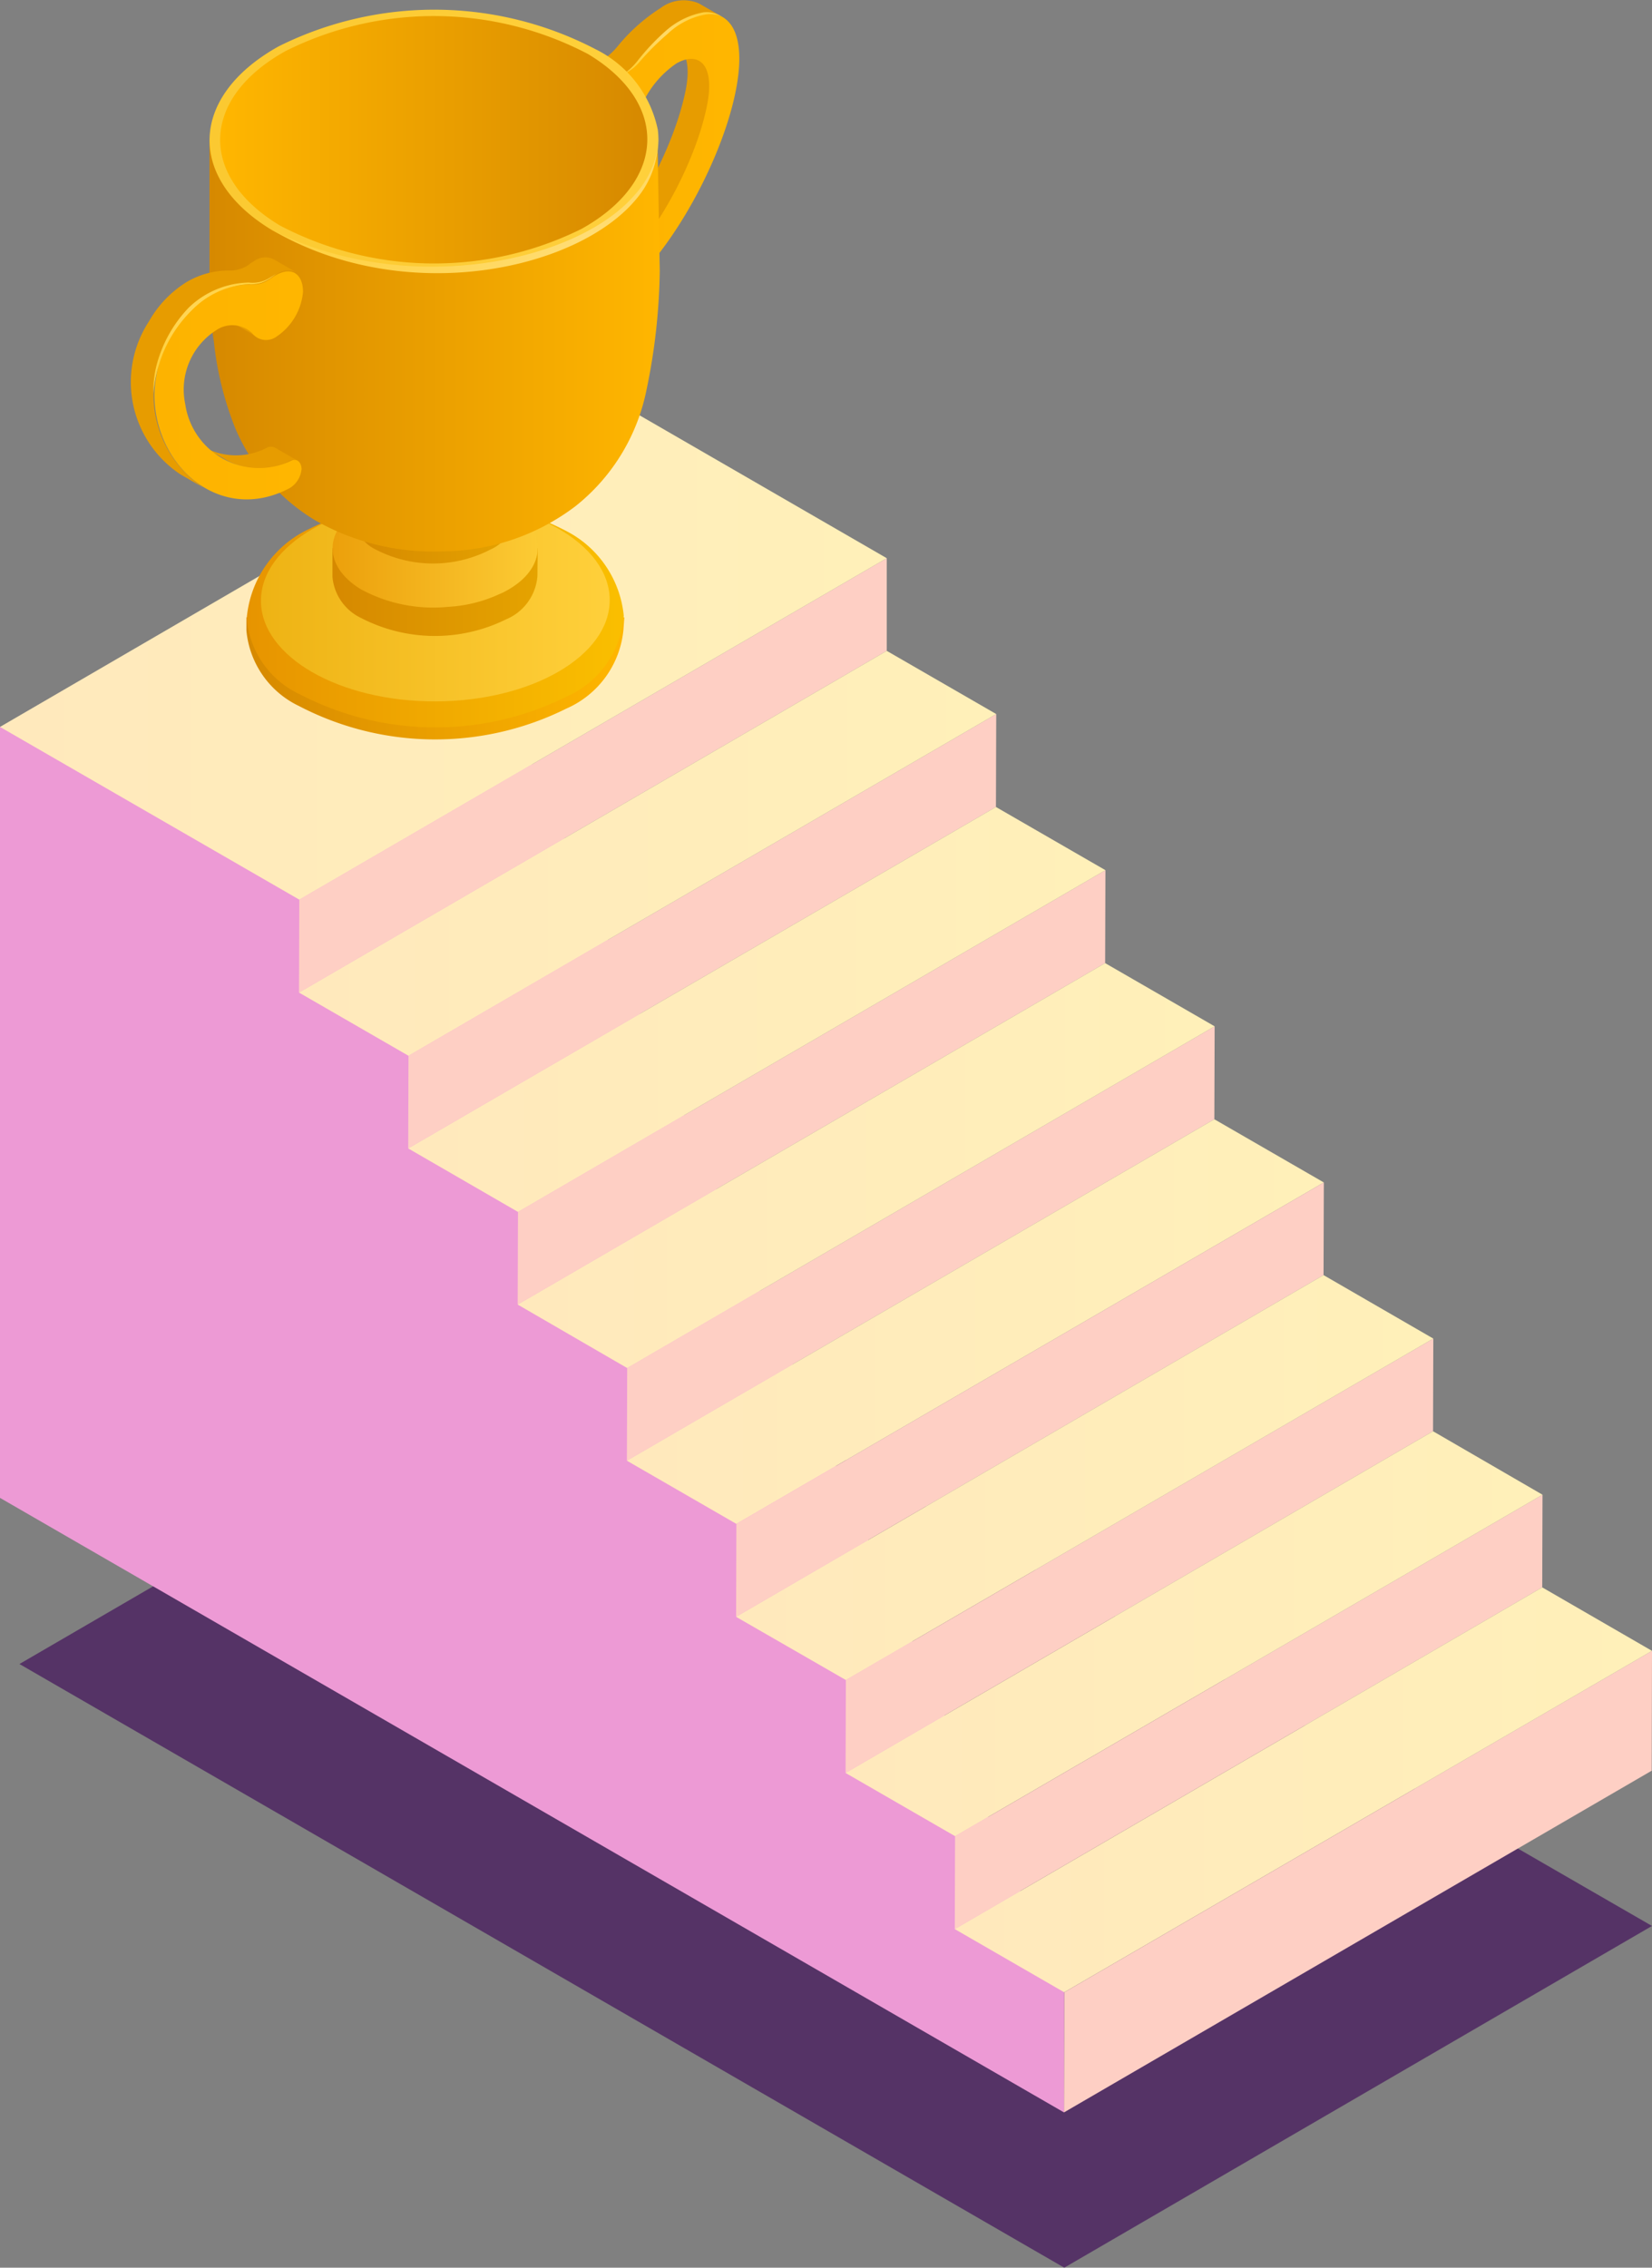 <?xml version="1.0" encoding="UTF-8"?> <svg xmlns="http://www.w3.org/2000/svg" xmlns:xlink="http://www.w3.org/1999/xlink" viewBox="0 0 57.79 79.3"><rect x="0" y="0" width="57.79" height="79.3" fill="#808080" stroke="none"/> <defs> <style>.cls-1{isolation:isolate;}.cls-2{fill:#3a0155;opacity:0.6;mix-blend-mode:multiply;}.cls-3{fill:#ed9ad5;}.cls-4{fill:#fecfc4;}.cls-5{fill:url(#Безымянный_градиент_16);}.cls-6{fill:url(#Безымянный_градиент_16-2);}.cls-7{fill:url(#Безымянный_градиент_16-3);}.cls-8{fill:url(#Безымянный_градиент_16-4);}.cls-9{fill:url(#Безымянный_градиент_16-5);}.cls-10{fill:url(#Безымянный_градиент_16-6);}.cls-11{fill:url(#Безымянный_градиент_16-7);}.cls-12{fill:url(#Безымянный_градиент_16-8);}.cls-13{fill:#e79c00;}.cls-14{fill:url(#Безымянный_градиент_154);}.cls-15{fill:url(#Безымянный_градиент_207);}.cls-16{fill:url(#Безымянный_градиент_35);}.cls-17{fill:url(#Безымянный_градиент_130);}.cls-18{fill:url(#Безымянный_градиент_43);}.cls-19{fill:url(#Безымянный_градиент_31);}.cls-20{fill:url(#Безымянный_градиент_144);}.cls-21{fill:url(#Безымянный_градиент_28);}.cls-22{fill:url(#Безымянный_градиент_35-2);}.cls-23{fill:url(#Безымянный_градиент_160);}.cls-24{fill:url(#Безымянный_градиент_131);}.cls-25{fill:url(#Безымянный_градиент_154-2);}.cls-26{fill:url(#Безымянный_градиент_207-2);}.cls-27{fill:url(#Безымянный_градиент_207-3);}</style> <linearGradient id="Безымянный_градиент_16" y1="22.47" x2="31.02" y2="22.47" gradientUnits="userSpaceOnUse"> <stop offset="0" stop-color="#ffe9bc"></stop> <stop offset="1" stop-color="#fff0b9"></stop> </linearGradient> <linearGradient id="Безымянный_градиент_16-2" x1="10.46" y1="29.84" x2="34.85" y2="29.84" xlink:href="#Безымянный_градиент_16"></linearGradient> <linearGradient id="Безымянный_градиент_16-3" x1="14.28" y1="35.3" x2="38.67" y2="35.3" xlink:href="#Безымянный_градиент_16"></linearGradient> <linearGradient id="Безымянный_градиент_16-4" x1="18.11" y1="40.76" x2="42.49" y2="40.76" xlink:href="#Безымянный_градиент_16"></linearGradient> <linearGradient id="Безымянный_градиент_16-5" x1="21.93" y1="46.22" x2="46.31" y2="46.22" xlink:href="#Безымянный_градиент_16"></linearGradient> <linearGradient id="Безымянный_градиент_16-6" x1="25.75" y1="51.67" x2="50.14" y2="51.67" xlink:href="#Безымянный_градиент_16"></linearGradient> <linearGradient id="Безымянный_градиент_16-7" x1="29.58" y1="57.13" x2="53.96" y2="57.13" xlink:href="#Безымянный_градиент_16"></linearGradient> <linearGradient id="Безымянный_градиент_16-8" x1="33.4" y1="62.59" x2="57.79" y2="62.59" xlink:href="#Безымянный_градиент_16"></linearGradient> <linearGradient id="Безымянный_градиент_154" x1="20.62" y1="5.61" x2="25.86" y2="5.61" gradientUnits="userSpaceOnUse"> <stop offset="0" stop-color="#fdb300"></stop> <stop offset="1" stop-color="#ffb600"></stop> </linearGradient> <radialGradient id="Безымянный_градиент_207" cx="23.54" cy="1.5" r="1.43" gradientUnits="userSpaceOnUse"> <stop offset="0" stop-color="#ffdd75"></stop> <stop offset="1" stop-color="#ffd03b"></stop> </radialGradient> <linearGradient id="Безымянный_градиент_35" x1="8.62" y1="23.74" x2="21.84" y2="23.74" gradientUnits="userSpaceOnUse"> <stop offset="0" stop-color="#d68900"></stop> <stop offset="1" stop-color="#ffb600"></stop> </linearGradient> <linearGradient id="Безымянный_градиент_130" x1="8.62" y1="21.44" x2="21.84" y2="21.44" gradientUnits="userSpaceOnUse"> <stop offset="0" stop-color="#e79400"></stop> <stop offset="1" stop-color="#fabf00"></stop> </linearGradient> <linearGradient id="Безымянный_градиент_43" x1="9.13" y1="21" x2="21.33" y2="21" gradientTransform="translate(0.06 -0.04) rotate(0.16)" gradientUnits="userSpaceOnUse"> <stop offset="0" stop-color="#eeb314"></stop> <stop offset="1" stop-color="#ffd03b"></stop> </linearGradient> <linearGradient id="Безымянный_градиент_31" x1="11.63" y1="20.73" x2="18.81" y2="20.73" gradientUnits="userSpaceOnUse"> <stop offset="0" stop-color="#d68900"></stop> <stop offset="1" stop-color="#e5a300"></stop> </linearGradient> <linearGradient id="Безымянный_градиент_144" x1="11.63" y1="19.34" x2="18.81" y2="19.34" gradientUnits="userSpaceOnUse"> <stop offset="0" stop-color="#eca00b"></stop> <stop offset="1" stop-color="#fccb34"></stop> </linearGradient> <linearGradient id="Безымянный_градиент_28" x1="12.4" y1="18.37" x2="18.03" y2="18.37" xlink:href="#Безымянный_градиент_31"></linearGradient> <linearGradient id="Безымянный_градиент_35-2" x1="7.33" y1="12.08" x2="23.06" y2="12.08" xlink:href="#Безымянный_градиент_35"></linearGradient> <linearGradient id="Безымянный_градиент_160" x1="7.33" y1="4.89" x2="23.04" y2="4.89" gradientUnits="userSpaceOnUse"> <stop offset="0" stop-color="#fbc931"></stop> <stop offset="1" stop-color="#ffd03b"></stop> </linearGradient> <linearGradient id="Безымянный_градиент_131" x1="7.72" y1="4.89" x2="22.65" y2="4.89" gradientUnits="userSpaceOnUse"> <stop offset="0" stop-color="#ffb600"></stop> <stop offset="1" stop-color="#d68900"></stop> </linearGradient> <linearGradient id="Безымянный_градиент_154-2" x1="5.37" y1="13.46" x2="10.6" y2="13.46" xlink:href="#Безымянный_градиент_154"></linearGradient> <radialGradient id="Безымянный_градиент_207-2" cx="7.51" cy="11.69" r="2.12" xlink:href="#Безымянный_градиент_207"></radialGradient> <radialGradient id="Безымянный_градиент_207-3" cx="20.4" cy="8.31" r="10.93" xlink:href="#Безымянный_градиент_207"></radialGradient> </defs> <title>12</title> <g class="cls-1"> <g id="Слой_2" data-name="Слой 2"> <g id="_0" data-name="0"> <g id="_12" data-name="12"> <polygon class="cls-2" points="0.68 58.19 21.23 46.25 57.79 67.35 37.23 79.3 0.68 58.19"></polygon> <polygon class="cls-3" points="18.61 26.73 37.23 69.67 37.22 73.87 0 52.38 0 25.42 18.61 26.73"></polygon> <polygon class="cls-4" points="10.47 31.46 31.02 19.52 31.02 22.76 10.46 34.71 10.47 31.46"></polygon> <polygon class="cls-5" points="0 25.42 20.55 13.47 31.02 19.52 10.47 31.46 0 25.42"></polygon> <polygon class="cls-4" points="14.29 36.92 34.85 24.97 34.84 28.22 14.28 40.16 14.29 36.92"></polygon> <polygon class="cls-6" points="10.46 34.71 31.02 22.76 34.85 24.97 14.29 36.92 10.46 34.71"></polygon> <polygon class="cls-4" points="18.12 42.38 38.67 30.43 38.66 33.68 18.11 45.62 18.12 42.38"></polygon> <polygon class="cls-7" points="14.28 40.16 34.84 28.22 38.67 30.43 18.12 42.38 14.28 40.16"></polygon> <polygon class="cls-4" points="21.94 47.84 42.49 35.89 42.48 39.14 21.93 51.08 21.94 47.84"></polygon> <polygon class="cls-8" points="18.11 45.62 38.66 33.68 42.49 35.89 21.94 47.84 18.11 45.62"></polygon> <polygon class="cls-9" points="21.93 51.08 42.48 39.14 46.31 41.35 25.76 53.29 21.93 51.08"></polygon> <polygon class="cls-4" points="25.76 53.29 46.31 41.35 46.3 44.59 25.75 56.54 25.76 53.29"></polygon> <polygon class="cls-4" points="29.59 58.75 50.14 46.81 50.13 50.05 29.58 62 29.59 58.75"></polygon> <polygon class="cls-10" points="25.75 56.54 46.3 44.59 50.14 46.81 29.59 58.75 25.75 56.54"></polygon> <polygon class="cls-4" points="33.41 64.21 53.96 52.27 53.95 55.51 33.4 67.46 33.41 64.21"></polygon> <polygon class="cls-11" points="29.58 62 50.13 50.05 53.96 52.27 33.41 64.21 29.58 62"></polygon> <polygon class="cls-4" points="37.23 69.67 57.79 57.73 57.78 61.92 37.22 73.87 37.23 69.67"></polygon> <polygon class="cls-12" points="33.4 67.46 53.95 55.51 57.79 57.73 37.23 69.67 33.4 67.46"></polygon> <g class="cls-1"> <g class="cls-1"> <g class="cls-1"> <path class="cls-13" d="M20.85,10.73l-.79-.46a.28.28,0,0,1-.12-.23.9.9,0,0,1,.37-.7C22,8.24,23.61,5.16,24,3.08c.14-.79,0-1.24-.29-1.41l.79.46c.29.17.43.62.3,1.41-.36,2.08-2,5.17-3.65,6.26a.84.84,0,0,0-.37.7.27.27,0,0,0,.11.23Z"></path> </g> </g> <path class="cls-13" d="M24.45.12a1.34,1.34,0,0,0-1.34.16,6.3,6.3,0,0,0-1.53,1.37,2.34,2.34,0,0,1-.54.47l-.14.07-.13.06a2.05,2.05,0,0,0-.94,1.68.64.64,0,0,0,.28.55l.79.46a.62.62,0,0,1-.27-.55,2.07,2.07,0,0,1,.93-1.68l.13-.06.14-.07a2.37,2.37,0,0,0,.55-.47A6.27,6.27,0,0,1,23.9.74,1.38,1.38,0,0,1,25.25.58Z"></path> <path class="cls-14" d="M25.25.58A1.38,1.38,0,0,0,23.9.74a6.27,6.27,0,0,0-1.52,1.37,2.37,2.37,0,0,1-.55.47l-.14.07-.13.06a2.07,2.07,0,0,0-.93,1.68.56.56,0,0,0,.9.5,2.33,2.33,0,0,0,.89-1.14,3.44,3.44,0,0,1,1.24-1.53c.71-.41,1.33-.06,1.1,1.32-.36,2.08-2,5.17-3.65,6.26a.84.84,0,0,0-.37.7c0,.24.19.32.41.19C24.2,8.81,27.18,1.64,25.25.58Z"></path> <path class="cls-15" d="M24.61.43a2.76,2.76,0,0,0-1.31.64,7.94,7.94,0,0,0-1,1.06,2.26,2.26,0,0,1-.47.45,1.55,1.55,0,0,0,.53-.4,9.16,9.16,0,0,1,1-1A2.57,2.57,0,0,1,24.62.52a1,1,0,0,1,.63.06A1,1,0,0,0,24.61.43Z"></path> </g> <g class="cls-1"> <path class="cls-16" d="M21.84,21.59l-13.22,0v.46a3.25,3.25,0,0,0,1.84,2.64,10.3,10.3,0,0,0,9.35.09,3.35,3.35,0,0,0,2-2.77Z"></path> <path class="cls-17" d="M19.83,18.58a9.87,9.87,0,0,0-9-.09,3.81,3.81,0,0,0-2.2,3.14,3.23,3.23,0,0,0,1.84,2.64,10.3,10.3,0,0,0,9.35.09,3.36,3.36,0,0,0,2-2.83A3.74,3.74,0,0,0,19.83,18.58Z"></path> <ellipse class="cls-18" cx="15.23" cy="21" rx="6.1" ry="3.53" transform="translate(-0.06 0.04) rotate(-0.16)"></ellipse> <path class="cls-19" d="M18.81,19.17l-7.18,0v1a1.76,1.76,0,0,0,1,1.44,5.62,5.62,0,0,0,5.07.05,1.79,1.79,0,0,0,1.1-1.51Z"></path> <path class="cls-20" d="M18.49,18.32l-.71-.91-5.13,0-.7.91c-.58.75-.36,1.66.68,2.29a5.31,5.31,0,0,0,3.06.61,4.91,4.91,0,0,0,1.77-.44,1.92,1.92,0,0,0,.25-.12C18.83,20.05,19.1,19.1,18.49,18.32Z"></path> <path class="cls-21" d="M18,17l-5.63,0V18.1a1.37,1.37,0,0,0,.78,1.12,4.36,4.36,0,0,0,4,0A1.43,1.43,0,0,0,18,18.08Z"></path> <path class="cls-22" d="M23,4.86,7.33,4.9V9.55s0,1.56.15,2.38A11.37,11.37,0,0,0,8.24,15,6.93,6.93,0,0,0,11,18.18a8.35,8.35,0,0,0,4.53,1.1,7.76,7.76,0,0,0,4.59-1.57,6.92,6.92,0,0,0,2.48-4,21.62,21.62,0,0,0,.48-4.23S23,4.86,23,4.86Z"></path> <path class="cls-23" d="M20.85,1.73a12.2,12.2,0,0,0-11.1-.11C6.62,3.36,6.51,6.24,9.52,8.05a12.2,12.2,0,0,0,11.1.11c1.76-1,2.56-2.32,2.39-3.63A4.05,4.05,0,0,0,20.85,1.73Z"></path> <path class="cls-24" d="M20.57,1.89A11.61,11.61,0,0,0,10,1.78C7,3.44,6.94,6.18,9.8,7.89A11.61,11.61,0,0,0,20.35,8C23.32,6.34,23.42,3.6,20.57,1.89Z"></path> </g> <g class="cls-1"> <path class="cls-13" d="M9.61,15.65a.31.31,0,0,0-.26,0,2.33,2.33,0,0,1-2.28-.05l.8.46a2.33,2.33,0,0,0,2.28.05.3.3,0,0,1,.26,0Z"></path> <path class="cls-13" d="M8.6,11.45,7.81,11a.74.74,0,0,1,.2.16,1.06,1.06,0,0,0,.2.17l.8.46a.82.82,0,0,1-.2-.17A1.46,1.46,0,0,0,8.6,11.45Z"></path> <path class="cls-13" d="M6,11.71a3.86,3.86,0,0,1,1.34-1.4,3,3,0,0,1,1.53-.39,1,1,0,0,0,.54-.15l.15-.1a.57.57,0,0,1,.13-.08.67.67,0,0,1,.67-.07l-.8-.46a.67.67,0,0,0-.67.07l-.13.08a.71.71,0,0,1-.14.1,1.16,1.16,0,0,1-.54.15,2.91,2.91,0,0,0-1.53.39,3.82,3.82,0,0,0-1.34,1.39A3.87,3.87,0,0,0,6.33,16.6l.8.46A3.87,3.87,0,0,1,6,11.71Z"></path> <path class="cls-25" d="M10.15,16.13a2.61,2.61,0,0,1-3.67-2,2.46,2.46,0,0,1,1.08-2.58,1,1,0,0,1,1.25.09.62.62,0,0,0,.85.14,2.11,2.11,0,0,0,.94-1.57c0-.64-.41-.9-.94-.59a.57.57,0,0,0-.13.08l-.15.1a1,1,0,0,1-.54.15,3,3,0,0,0-1.53.39A3.86,3.86,0,0,0,6,11.71a4.26,4.26,0,0,0-.6,2.08c0,2.53,2.33,4.57,4.75,3.27a.88.88,0,0,0,.4-.66C10.54,16.15,10.37,16,10.15,16.13Z"></path> <path class="cls-26" d="M9.41,9.73a1.11,1.11,0,0,1-.71.15,3.12,3.12,0,0,0-2.1.88,4.58,4.58,0,0,0-1.12,2,3.47,3.47,0,0,0-.11,1,4.17,4.17,0,0,1,.19-1,4.47,4.47,0,0,1,1.15-1.91,3,3,0,0,1,2-.91,1.18,1.18,0,0,0,.43-.05,1.4,1.4,0,0,0,.3-.15l.23-.17Z"></path> </g> <path class="cls-27" d="M23,4.53a2.62,2.62,0,0,1,0,.69,3.28,3.28,0,0,1-.8,1.6c-2,2.33-7.9,3.62-12.67,1.23C14.2,10.77,20.27,9.44,22.3,6.91A3.14,3.14,0,0,0,23,5.23,2.4,2.4,0,0,0,23,4.53Z"></path> </g> </g> </g> </g> </svg> 